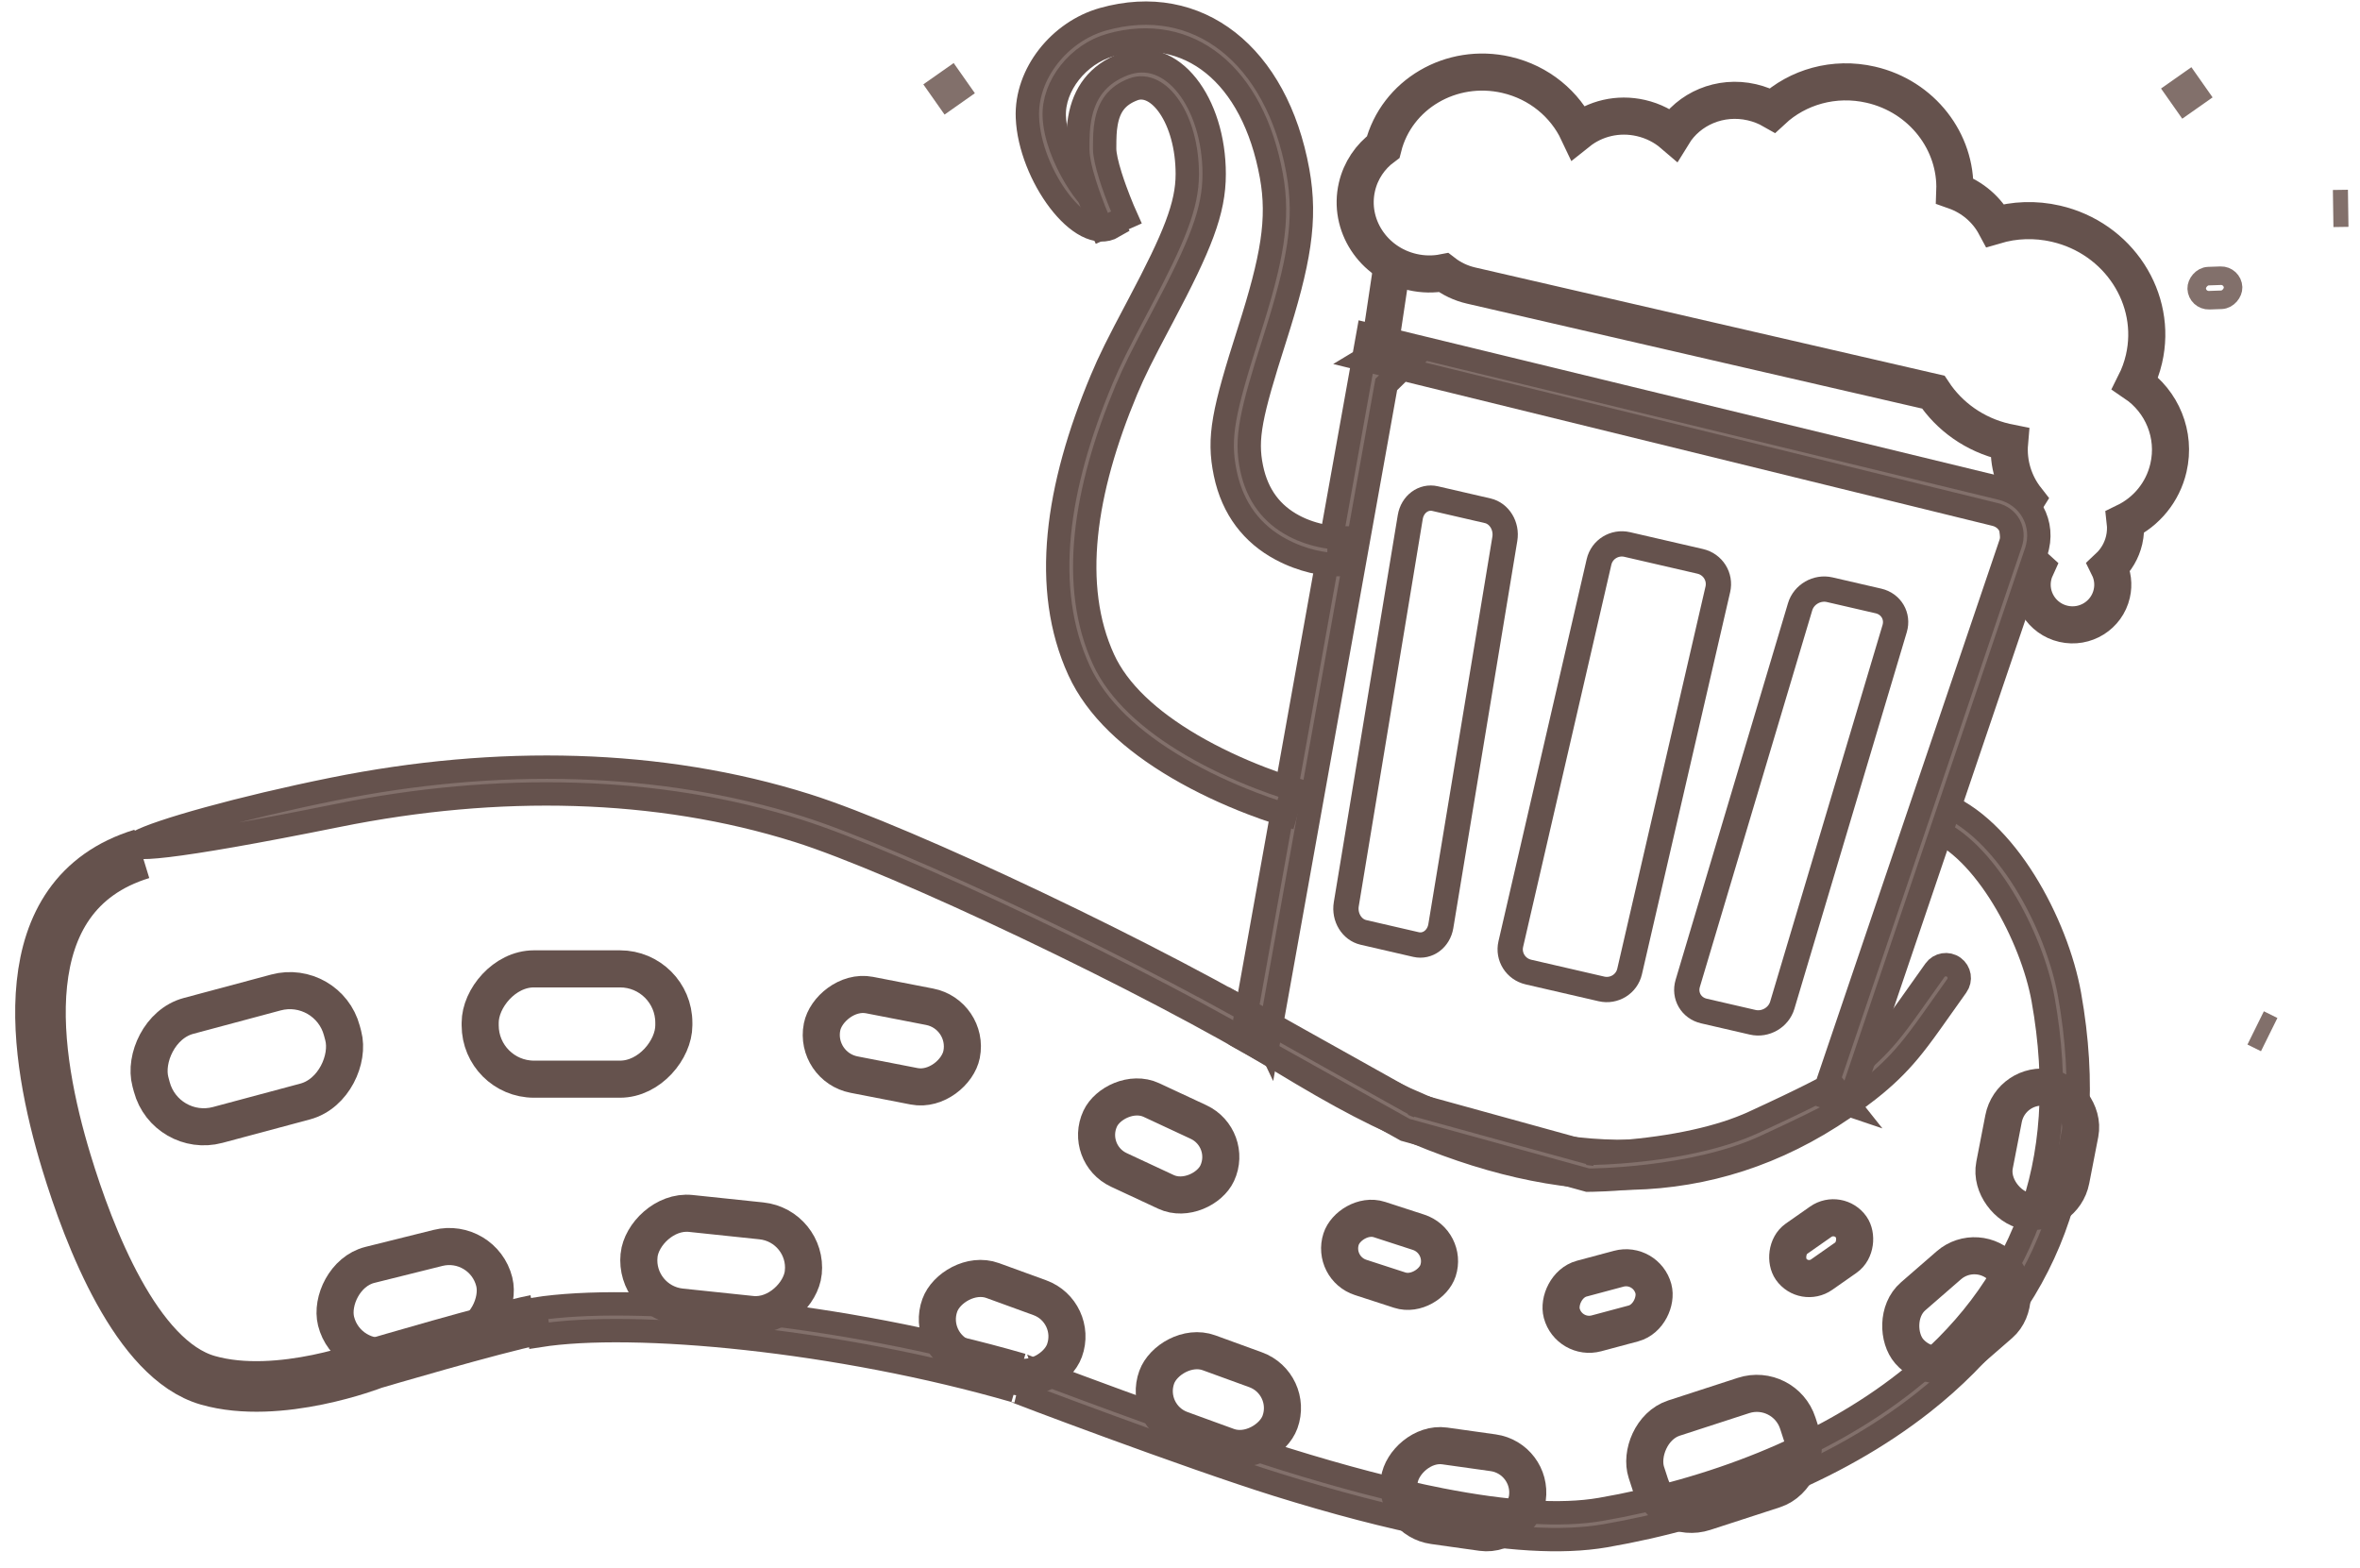 <?xml version="1.0" encoding="UTF-8"?>
<svg width="140px" height="93px" viewBox="0 0 140 93" version="1.1" xmlns="http://www.w3.org/2000/svg" xmlns:xlink="http://www.w3.org/1999/xlink">
    <!-- Generator: Sketch 46.2 (44496) - http://www.bohemiancoding.com/sketch -->
    <title>Group 19</title>
    <desc>Created with Sketch.</desc>
    <defs></defs>
    <g id="Page-1" stroke="none" stroke-width="1" fill="none" fill-rule="evenodd" opacity="0.8">
        <g id="Artboard-2" transform="translate(-1284, -886)">
            <g id="Group-76" transform="translate(570, 839)">
                <g id="Group-19" transform="translate(707, 25)">
                    <g id="Group-18-Copy">
                        <g id="Group-10" transform="translate(81.906, 77.553) scale(-1, 1) rotate(-360) translate(-81.906, -77.553) translate(0.906, 0.053)">
                            <g transform="translate(0.764, 0.67)" id="Group-11">
                                <g transform="translate(0, -0)">
                                    <g id="Group-9" transform="translate(14.756, 16.351)" stroke="#3F2721">
                                        <g id="Group-22-Copy" transform="translate(-0, -0)">
                                            <g id="Group-3" transform="translate(73.162, 68.409) rotate(-338) translate(-73.162, -68.409) translate(15.162, 18.409)">
                                                <g id="Group-2" transform="translate(0, -0)">
                                                    <g id="Group-8" transform="translate(58.371, 49.617) rotate(189) translate(-58.371, -49.617) translate(6.871, 7.617)">
                                                        <path d="M93.825,19.623 C92.997,19.263 92.41,19.026 91.826,18.824 C90.798,18.468 89.812,18.24 88.603,18.087 C78.684,16.833 70.975,21.04 64.893,28.937 C62.843,31.598 61.504,33.855 59.547,37.57 C55.351,45.536 46.148,59.38 42.07,63.982 C36.266,70.532 28.278,75.566 19.162,78.81 C-0.27,85.726 9.177,84.052 19.714,80.298 C29.073,76.965 37.284,71.785 43.265,65.033 C47.435,60.327 56.707,46.379 60.958,38.308 C62.876,34.668 64.178,32.475 66.157,29.905 C71.925,22.416 79.12,18.49 88.403,19.663 C89.502,19.802 90.38,20.006 91.303,20.325 C91.841,20.511 92.394,20.734 93.187,21.079 C93.301,21.128 95.012,21.883 95.627,22.147 C96.031,22.321 96.5,22.135 96.674,21.732 C96.849,21.329 96.662,20.862 96.258,20.688 C95.652,20.428 93.944,19.675 93.825,19.623 Z" id="Path-3" stroke-width="1.386" fill="#634C46" fill-rule="nonzero"></path>
                                                        <path d="M101.724,16.791 C97.932,6.846 90.96,1.687 81.808,0.523 C75.186,-0.319 67.919,1.007 61.58,3.467 C59.129,4.418 56.35,6.35 53.269,9.131 C51.115,11.075 48.85,13.401 46.483,16.057 C42.834,20.152 35.678,29.208 35.982,28.88 C28.588,36.845 18.764,44.086 13.484,46.22 L14.083,47.692 C19.598,45.463 29.609,38.085 37.152,29.959 C36.902,30.228 44.072,21.155 47.675,17.112 C50.006,14.495 52.232,12.21 54.339,10.308 C57.289,7.646 59.923,5.814 62.159,4.947 C68.27,2.576 75.286,1.295 81.606,2.099 C90.19,3.19 96.658,7.976 100.233,17.355 C101.568,20.856 101.902,26.873 99.756,29.51 L100.994,30.51 C103.604,27.303 103.242,20.773 101.724,16.791 Z" id="Path-3" stroke-width="1.386" fill="#634C46" fill-rule="nonzero"></path>
                                                        <rect id="Rectangle-4" stroke-width="2.2" transform="translate(40.434, 50.436) rotate(-42) translate(-40.434, -50.436) " x="36.214" y="48.033" width="8.438" height="4.807" rx="2.403"></rect>
                                                        <rect id="Rectangle-4-Copy-11" stroke-width="2.2" transform="translate(50.787, 36.93) rotate(-56) translate(-50.787, -36.93) " x="46.957" y="34.643" width="7.659" height="4.573" rx="2.287"></rect>
                                                        <rect id="Rectangle-4-Copy-13" stroke-width="2.2" transform="translate(59.2, 24.34) rotate(-49) translate(-59.2, -24.34) " x="56.177" y="22.535" width="6.046" height="3.61" rx="1.805"></rect>
                                                        <rect id="Rectangle-4-Copy-14" stroke-width="2.2" transform="translate(68.874, 15.33) rotate(-16) translate(-68.874, -15.33) " x="66.061" y="13.65" width="5.627" height="3.36" rx="1.68"></rect>
                                                        <rect id="Rectangle-4-Copy-15" stroke-width="2.2" transform="translate(81.351, 11.492) rotate(4) translate(-81.351, -11.492) " x="79.173" y="10.191" width="4.356" height="2.601" rx="1.301"></rect>
                                                        <rect id="Rectangle-4-Copy-2" stroke-width="2.2" transform="translate(24.934, 60.903) rotate(-31) translate(-24.934, -60.903) " x="19.19" y="57.631" width="11.488" height="6.544" rx="3.193"></rect>
                                                        <rect id="Rectangle-4-Copy-5" stroke-width="2.2" transform="translate(7.085, 69.228) rotate(-16) translate(-7.085, -69.228) " x="1.207" y="65.879" width="11.756" height="6.696" rx="3.193"></rect>
                                                        <rect id="Rectangle-4-Copy" stroke-width="2.2" transform="translate(24.934, 44.298) rotate(-37) translate(-24.934, -44.298) " x="20.036" y="41.508" width="9.797" height="5.581" rx="2.79"></rect>
                                                        <rect id="Rectangle-4-Copy-18" stroke-width="2.2" transform="translate(37.268, 32.462) rotate(-51) translate(-37.268, -32.462) " x="33.334" y="30.015" width="7.868" height="4.894" rx="2.447"></rect>
                                                        <rect id="Rectangle-4-Copy-19" stroke-width="2.2" transform="translate(46.071, 22.21) rotate(-51) translate(-46.071, -22.21) " x="42.181" y="19.79" width="7.781" height="4.84" rx="2.42"></rect>
                                                        <rect id="Rectangle-4-Copy-20" stroke-width="2.2" transform="translate(55.791, 10.17) rotate(-39) translate(-55.791, -10.17) " x="51.954" y="7.783" width="7.674" height="4.773" rx="2.387"></rect>
                                                        <rect id="Rectangle-4-Copy-21" stroke-width="2.2" transform="translate(70.128, 4) rotate(-13) translate(-70.128, -4) " x="65.405" y="1.062" width="9.445" height="5.875" rx="2.555"></rect>
                                                        <rect id="Rectangle-4-Copy-22" stroke-width="2.2" transform="translate(86.335, 4.201) rotate(10) translate(-86.335, -4.201) " x="82.62" y="1.89" width="7.43" height="4.622" rx="2.311"></rect>
                                                        <rect id="Rectangle-4-Copy-22" stroke-width="2.2" transform="translate(95.361, 9.916) rotate(48) translate(-95.361, -9.916) " x="91.646" y="7.606" width="7.43" height="4.622" rx="2.311"></rect>
                                                        <rect id="Rectangle-4-Copy-7" stroke-width="2.2" transform="translate(8.228, 51.74) rotate(-17) translate(-8.228, -51.74) " x="3.392" y="48.985" width="9.672" height="5.51" rx="2.755"></rect>
                                                    </g>
                                                </g>
                                            </g>
                                            <path d="M19.614,38.609 C20.447,37.861 20.859,36.696 20.59,35.53 C20.506,35.168 20.363,34.835 20.174,34.539 C20.902,33.611 21.282,32.422 21.175,31.193 C21.255,31.177 21.334,31.161 21.414,31.142 C23.253,30.718 24.756,29.621 25.702,28.187 L53.12,21.865 C53.733,21.724 54.282,21.457 54.748,21.097 C55.341,21.213 55.971,21.208 56.603,21.062 C58.939,20.524 60.41,18.263 59.89,16.013 C59.663,15.032 59.095,14.215 58.333,13.65 C57.543,10.524 54.297,8.611 51.023,9.366 C49.072,9.816 47.545,11.113 46.77,12.755 C45.773,11.96 44.409,11.613 43.039,11.929 C42.309,12.097 41.663,12.434 41.136,12.886 C40.209,11.376 38.341,10.559 36.46,10.993 C36.019,11.095 35.609,11.258 35.238,11.47 C33.75,10.089 31.582,9.449 29.402,9.952 C26.359,10.653 24.315,13.345 24.423,16.25 C23.359,16.626 22.516,17.374 22.019,18.3 C20.893,17.967 19.659,17.911 18.421,18.197 C14.711,19.052 12.373,22.644 13.2,26.218 C13.318,26.729 13.494,27.212 13.721,27.663 C12.137,28.737 11.294,30.706 11.75,32.677 C12.087,34.136 13.062,35.282 14.315,35.89 C14.275,36.239 14.293,36.601 14.376,36.963 C14.524,37.599 14.853,38.146 15.297,38.562 C15.062,39.037 14.984,39.592 15.113,40.148 C15.409,41.43 16.693,42.229 17.979,41.932 C19.266,41.636 20.069,40.356 19.773,39.073 C19.735,38.91 19.681,38.755 19.614,38.609 Z" id="Combined-Shape" stroke-width="2.2"></path>
                                            <g id="Group-17" transform="translate(44.406, 50.481) rotate(-13) translate(-44.406, -50.481) translate(22.906, 24.481)">
                                                <g id="Group-6" transform="translate(0, 4.187)">
                                                    <path d="M3.092,2.129 C2.284,2.138 1.717,2.772 1.799,3.593 L5.259,38.039 L3.673,38.197 L4.919,37.205 C5.071,37.396 6.205,38.386 8.934,40.493 C9.791,41.155 10.846,41.778 12.053,42.354 C13.373,42.984 14.799,43.524 16.227,43.97 C16.727,44.126 17.191,44.259 17.605,44.369 C17.849,44.434 18.019,44.476 18.102,44.495 L17.676,44.456 L28.899,43.982 L28.52,44.044 L39.194,40.941 L38.048,42.388 L40.008,2.74 L38.868,0.953 L40.138,0.12 L41.661,1.596 L39.29,1.628 L3.092,2.129 Z M3.073,0.54 L41.735,0.102 L39.641,42.466 L28.966,45.569 L17.743,46.043 C17.743,46.043 11.727,44.659 7.957,41.749 C4.188,38.839 3.673,38.197 3.673,38.197 L0.213,3.752 C0.037,1.998 1.334,0.56 3.073,0.54 Z" id="Rectangle-15" stroke-width="1.386" fill="#634C46" fill-rule="nonzero"></path>
                                                    <path d="M7.365,10.067 C7.317,9.304 7.894,8.686 8.671,8.686 L11.64,8.686 C12.41,8.686 13.073,9.304 13.121,10.067 L14.591,33.335 C14.639,34.098 14.062,34.716 13.285,34.716 L10.316,34.716 C9.546,34.716 8.883,34.099 8.835,33.335 L7.365,10.067 Z" id="Rectangle-16" stroke-width="1.5"></path>
                                                    <path d="M36.852,10.085 C36.901,9.312 36.367,8.686 35.663,8.686 L32.461,8.686 C31.755,8.686 31.144,9.304 31.095,10.085 L29.627,33.317 C29.578,34.09 30.111,34.716 30.816,34.716 L34.018,34.716 C34.723,34.716 35.334,34.099 35.384,33.317 L36.852,10.085" id="Rectangle-16" stroke-width="1.5"></path>
                                                    <path d="M18.11,10.157 C18.11,9.394 18.726,8.775 19.504,8.775 L23.948,8.775 C24.718,8.775 25.343,9.393 25.343,10.157 L25.343,33.425 C25.343,34.188 24.726,34.806 23.948,34.806 L19.504,34.806 C18.734,34.806 18.11,34.188 18.11,33.425 L18.11,10.157 Z" id="Rectangle-16" stroke-width="1.5"></path>
                                                </g>
                                                <path d="M41.252,0.115 L40.822,5.626" id="Path-39" stroke-width="2.2"></path>
                                            </g>
                                            <path d="M64.399,37.513 C66.073,36.618 67.259,35.139 67.701,33.006 C68.144,30.866 67.816,29.351 66.286,24.555 C64.914,20.256 64.496,17.941 64.966,15.355 C66.06,9.324 69.885,6.292 74.519,7.597 C76.415,8.131 77.917,10.005 77.845,11.83 C77.751,14.237 75.566,17.259 75.142,17.008 L74.328,18.374 C76.253,19.513 79.305,15.294 79.438,11.892 C79.54,9.302 77.531,6.794 74.952,6.068 C69.323,4.483 64.646,8.19 63.397,15.073 C62.867,17.994 63.319,20.5 64.766,25.036 C66.198,29.523 66.503,30.931 66.139,32.685 C65.797,34.337 64.919,35.432 63.645,36.113 C63.054,36.429 62.414,36.634 61.772,36.749 C61.39,36.817 61.101,36.839 60.953,36.839 L60.953,38.427 C61.84,38.427 63.112,38.201 64.399,37.513 Z" id="Path-40" stroke-width="1.386" fill="#634C46" fill-rule="nonzero"></path>
                                            <path d="M64.693,53.09 C65.128,52.947 65.612,52.776 66.133,52.576 C67.621,52.004 69.11,51.311 70.505,50.494 C73.284,48.865 75.347,46.946 76.378,44.692 C78.604,39.829 77.715,33.84 75.037,27.441 C74.549,26.275 74.082,25.347 72.929,23.171 C72.877,23.072 72.877,23.072 72.824,22.972 C70.715,18.988 69.953,17.109 69.953,15.251 C69.953,11.975 71.655,9.655 73.157,10.227 C74.134,10.599 74.594,11.242 74.768,12.241 C74.84,12.657 74.856,13.014 74.856,13.748 C74.856,14.09 74.731,14.665 74.507,15.378 C74.425,15.639 74.331,15.913 74.228,16.197 C74.084,16.591 73.93,16.984 73.776,17.355 C73.684,17.577 73.613,17.742 73.573,17.83 L75.03,18.476 C75.075,18.375 75.151,18.198 75.249,17.962 C75.412,17.57 75.575,17.156 75.727,16.738 C75.837,16.434 75.938,16.138 76.028,15.854 C76.298,14.997 76.45,14.293 76.45,13.748 C76.45,12.925 76.431,12.504 76.338,11.97 C76.075,10.454 75.271,9.331 73.726,8.743 C70.847,7.647 68.359,11.039 68.359,15.251 C68.359,17.473 69.171,19.477 71.414,23.714 C71.467,23.813 71.467,23.813 71.52,23.913 C72.649,26.044 73.103,26.947 73.566,28.053 C76.088,34.078 76.919,39.682 74.928,44.033 C74.056,45.937 72.22,47.646 69.697,49.125 C68.384,49.894 66.972,50.551 65.559,51.094 C65.065,51.284 64.606,51.446 64.196,51.58 C63.952,51.66 63.781,51.712 63.694,51.736 L64.131,53.264 C64.237,53.234 64.429,53.176 64.693,53.09 Z" id="Path-41" stroke-width="1.386" fill="#634C46" fill-rule="nonzero"></path>
                                        </g>
                                    </g>
                                    <g id="Group-20-Copy-2" transform="translate(50.392, 51.443) rotate(-71) translate(-50.392, -51.443) translate(9.892, 12.943)" stroke="#634C46">
                                        <path d="M80.866,76.505 C80.165,76.303 79.464,76.101 78.763,75.898" id="Path-26-Copy" stroke-width="2.2"></path>
                                        <path d="M56.729,7.162 L54.626,6.555" id="Path-26-Copy-3" stroke-width="2.2"></path>
                                        <path d="M46.091,0.034 L46.369,0.882" id="Path-45-Copy-2" stroke-width="2.2"></path>
                                        <path d="M1.27,20.424 L1.906,21.054" id="Path-45-Copy-2" stroke-width="2.2"></path>
                                        <rect id="Rectangle-23-Copy-5" stroke-width="1.1" transform="translate(44.197, 9.05) rotate(-107) translate(-44.197, -9.05) " x="43.117" y="8.336" width="2.16" height="1.429" rx="0.715"></rect>
                                    </g>
                                </g>
                            </g>
                        </g>
                        <path d="M15.415,72.654 C7.472,75.086 9.039,84.676 10.934,90.923 C12.285,95.373 15.092,102.665 19.327,103.88 C23.562,105.095 29.171,102.901 29.171,102.901 C29.171,102.901 36.301,100.794 38.762,100.303" id="Path-113" stroke="#3F2721" stroke-width="3"></path>
                    </g>
                </g>
            </g>
        </g>
    </g>
</svg>